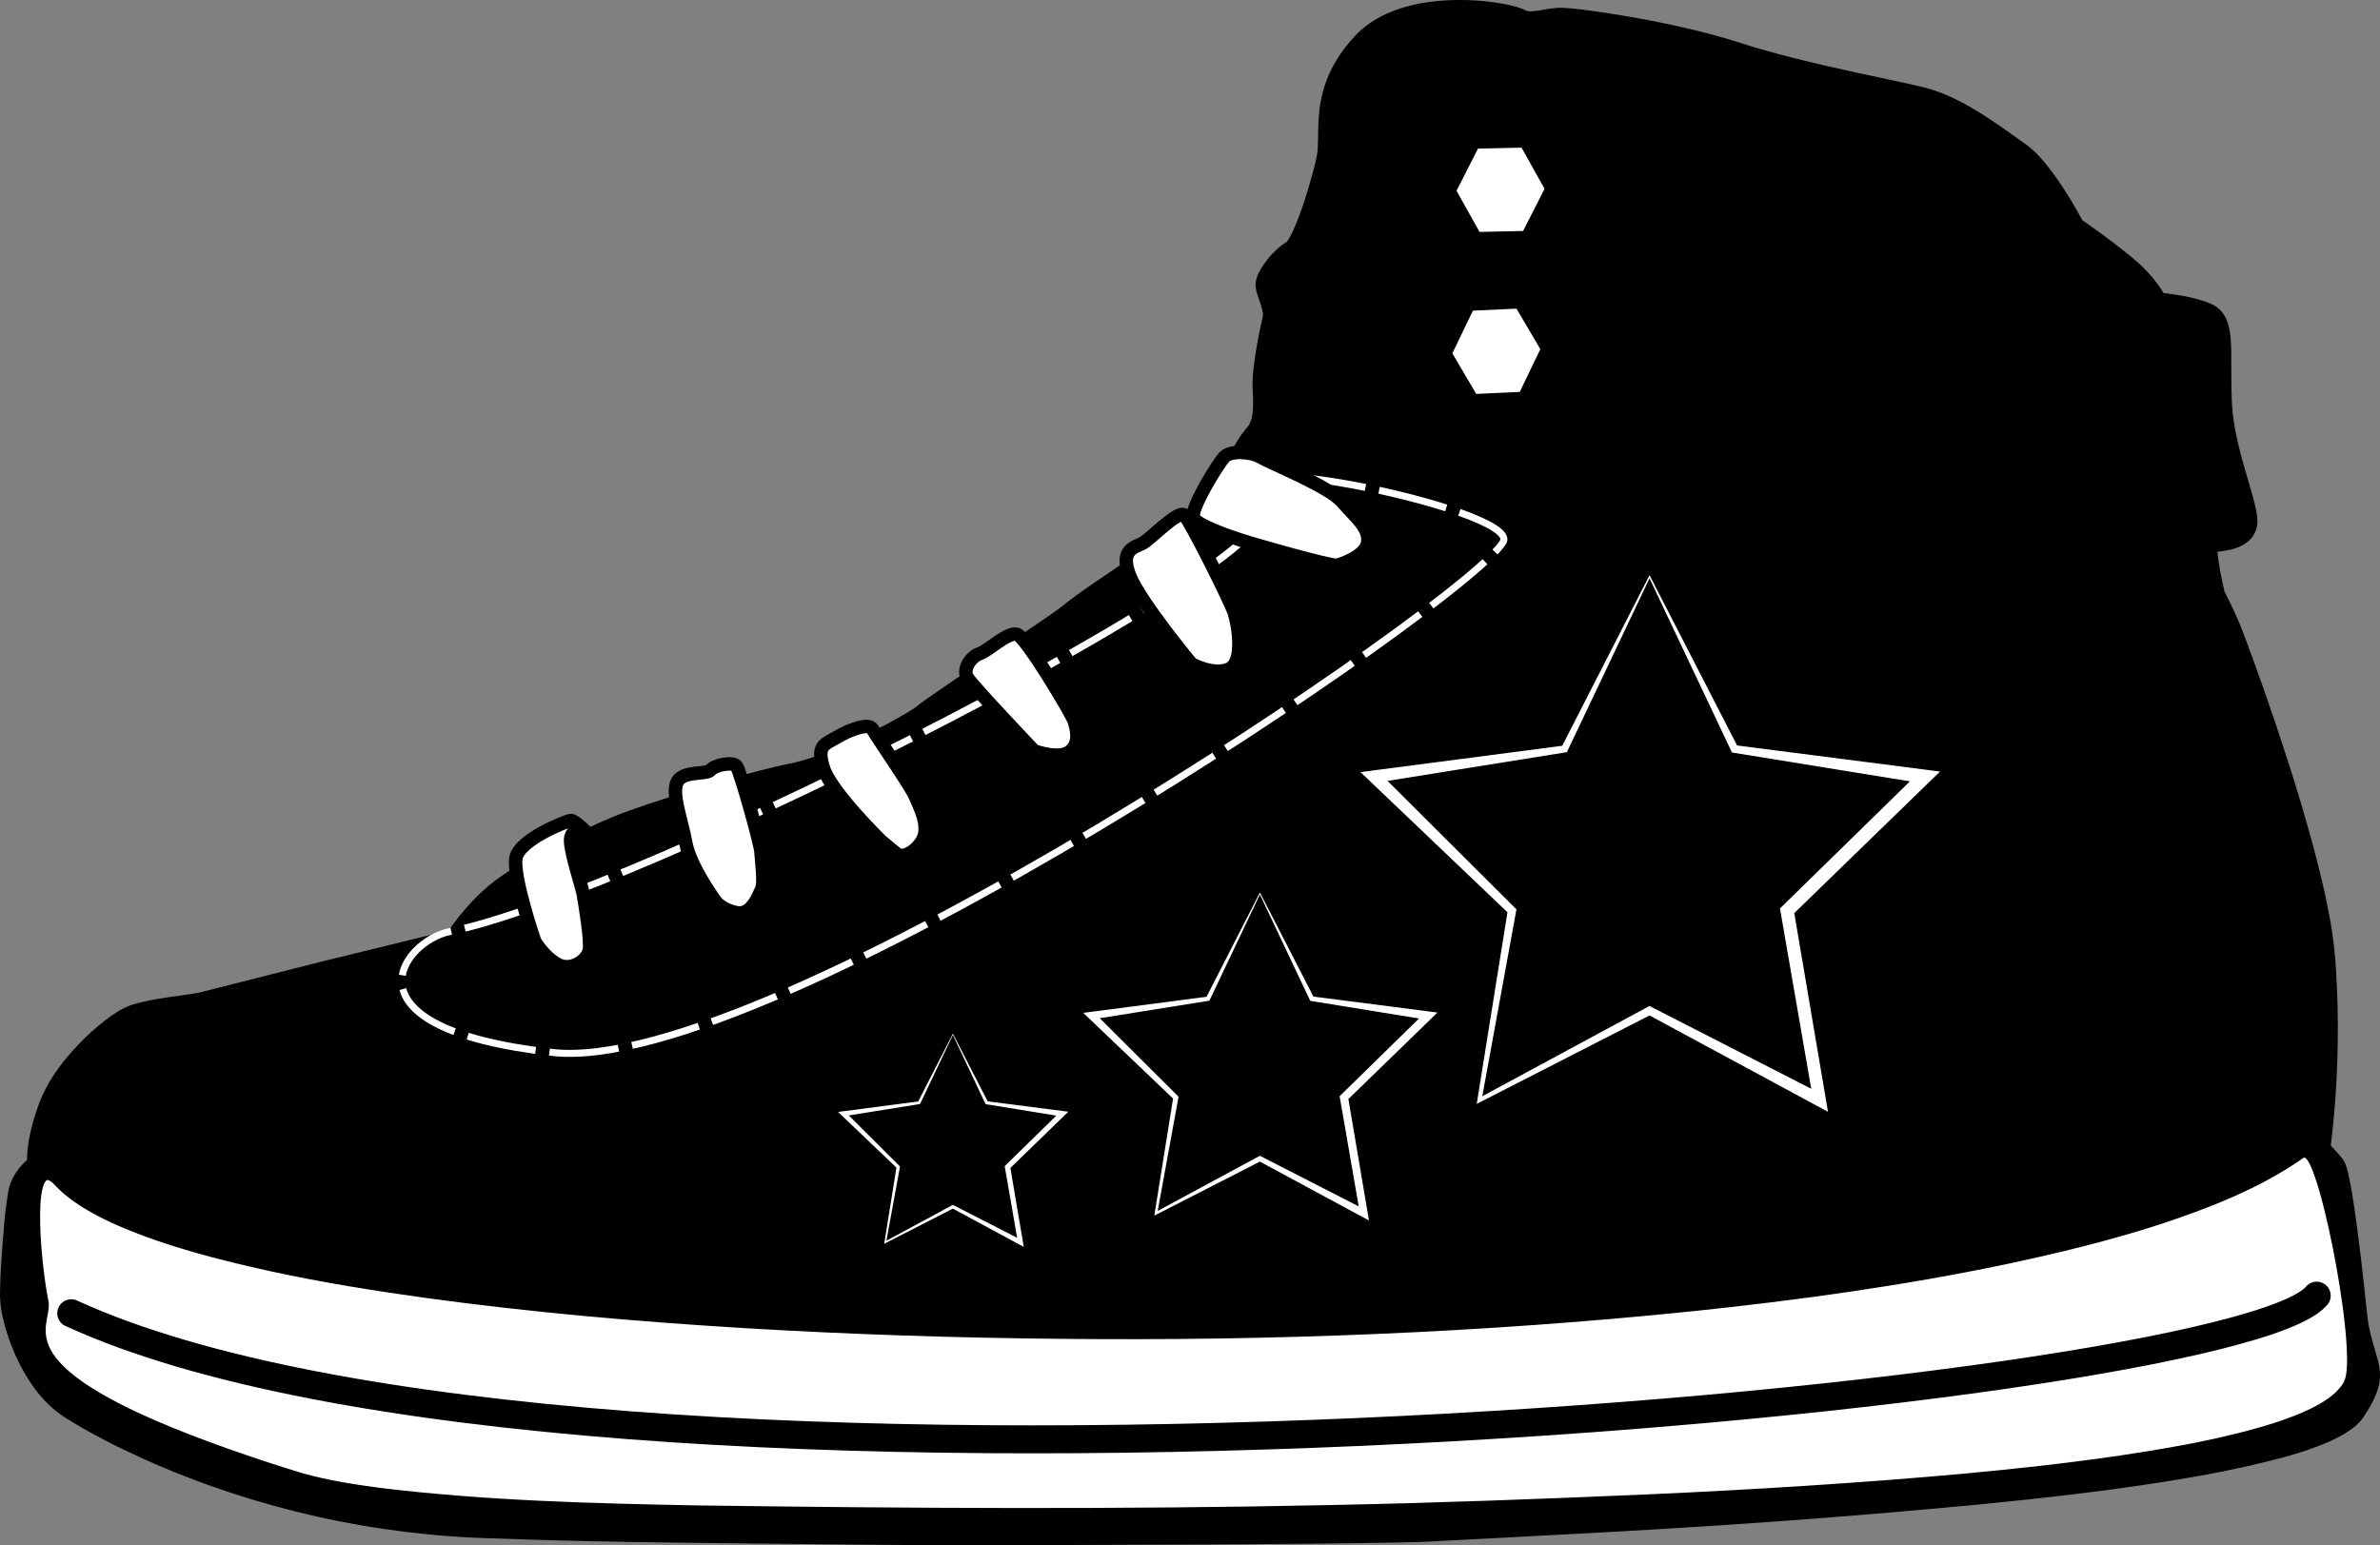<?xml version="1.0" encoding="utf-8"?>
<!-- Generator: Adobe Illustrator 16.0.0, SVG Export Plug-In . SVG Version: 6.00 Build 0)  -->
<!DOCTYPE svg PUBLIC "-//W3C//DTD SVG 1.1//EN" "http://www.w3.org/Graphics/SVG/1.1/DTD/svg11.dtd">
<svg version="1.1" id="Layer_1" xmlns="http://www.w3.org/2000/svg" xmlns:xlink="http://www.w3.org/1999/xlink" x="0px" y="0px"
	 width="273.791px" height="177.772px" viewBox="0 0 273.791 177.772" enable-background="new 0 0 273.791 177.772"
	 xml:space="preserve">
<rect x="0" y="0" width="273.791" height="177.772" fill="#808080" stroke="none"/>
<g>
	<path d="M51.706,107.186c0,0-24.647,6.43-26.954,7.19c-2.3,0.761-7.158,1.031-9.647,2.013c-2.487,0.979-7.908,5.92-9.645,10.442
		c-1.733,4.524-1.418,7.039-1.418,7.039s-1.885,1.367-2.173,3.493c-0.289,2.122-0.289,2.122-0.289,2.122s-0.633,7.202-0.505,9.938
		c0.129,2.732,2.414,9.772,7.037,12.679c4.62,2.905,22.232,12.467,46.453,13.441c24.224,0.971,103.59,1.412,110.2,1.044
		s99.623-3.252,106.565-13.934c3.271-5.03,1.111-5.329,0.256-10.979c0,0-1.759-16.555-2.792-17.761
		c-1.034-1.208-1.646-1.808-1.646-1.808s1.447-10.62,0.302-22.362c-1.142-11.742-10.263-35.48-10.926-37.128
		c-0.663-1.65-1.95-4.109-1.95-4.109s-1.459-6.032-0.689-6.287c0.768-0.251,4.482-0.038,4.374-2.351
		c-0.109-2.314-2.724-8.07-2.983-13.538c-0.26-5.467,0.359-8.873-1.247-9.84c-1.607-0.965-6.11-1.347-6.11-1.347
		s-0.874-2.059-3.515-4.23c-2.638-2.172-6.062-4.515-6.062-4.515s-3.432-6.554-6.251-8.505c-2.823-1.951-7.076-5.299-11.415-6.321
		c-4.339-1.024-13.978-2.811-21.105-5.152c-7.13-2.343-18.52-4.033-20.265-3.936c-1.753,0.097-3.279,0.815-4.681,0.051
		c-1.4-0.764-12.604-2.676-17.613,2.664c-5.012,5.34-3.419,10.099-4.055,13.086c-0.641,2.986-2.838,10.065-4.17,10.772
		c-1.332,0.709-2.981,2.905-2.942,3.749c0.041,0.839,1.104,2.678,0.774,3.962c-0.33,1.281-1.285,5.761-1.186,7.864
		c0.102,2.104,0.2,4.206-1.101,5.543c-1.303,1.337-4.84,8.914-7.669,10.967c-2.824,2.055-12.472,8.281-13.405,9.178
		c-0.933,0.895-15.688,10.359-17.001,11.485c-1.31,1.127-10.251,5.841-15.082,6.742c-4.832,0.902-14.443,3.752-18.856,5.263
		c-4.41,1.512-11.834,5.297-15.037,7.583C54.077,103.684,51.706,107.186,51.706,107.186z"/>
	<path d="M51.799,107.32l-28.719,8.087c-2.456,0.504-4.954,0.755-7.198,1.462c-0.568,0.183-1.014,0.41-1.508,0.729
		c-0.49,0.312-0.97,0.665-1.436,1.039c-0.932,0.752-1.812,1.584-2.635,2.463c-1.631,1.759-3.115,3.725-3.978,5.862
		c-0.428,1.108-0.784,2.264-1.038,3.42c-0.125,0.579-0.227,1.161-0.289,1.739c-0.062,0.556-0.089,1.201-0.047,1.635l0.051,0.52
		l-0.422,0.337c-0.516,0.412-1.057,1.04-1.371,1.656c-0.165,0.313-0.284,0.639-0.352,0.966c-0.018,0.082-0.029,0.164-0.042,0.246
		l-0.04,0.317l-0.082,0.641l-0.152,1.234l-0.094,1.281l-0.164,2.565c-0.094,1.707-0.182,3.428-0.172,5.094
		c-0.004,0.852,0.085,1.519,0.275,2.332c0.182,0.783,0.424,1.569,0.709,2.337c1.146,3.045,2.931,6.005,5.465,7.713
		c2.8,1.756,5.897,3.292,8.99,4.667c12.471,5.483,26.006,8.424,39.647,8.62c13.747,0.338,27.527,0.637,41.3,0.815l41.325,0.62
		c6.887,0.081,13.776,0.165,20.657,0.171c1.728-0.006,3.424,0.004,5.141-0.082l5.166-0.169c3.442-0.118,6.885-0.221,10.324-0.384
		c13.758-0.632,27.514-1.398,41.229-2.627c6.854-0.644,13.7-1.385,20.512-2.335c3.406-0.479,6.803-1.009,10.178-1.64
		c3.371-0.637,6.734-1.351,9.995-2.347c1.627-0.499,3.236-1.063,4.736-1.79c0.746-0.364,1.467-0.775,2.081-1.264
		c0.305-0.243,0.583-0.508,0.795-0.79c0.094-0.127,0.201-0.297,0.32-0.49l0.32-0.533c0.409-0.717,0.773-1.453,0.958-2.184
		c0.194-0.731,0.156-1.431-0.043-2.205c-0.44-1.549-1.071-3.3-1.328-5.051c-0.429-3.49-0.839-6.85-1.344-10.261
		c-0.253-1.695-0.521-3.392-0.854-5.05c-0.084-0.413-0.173-0.823-0.272-1.22c-0.092-0.369-0.231-0.842-0.319-0.993l-0.727-0.81
		c-0.28-0.306-0.581-0.623-0.854-0.893l-0.324-0.317l0.053-0.475c0.591-5.357,0.747-10.836,0.532-16.243
		c-0.129-2.7-0.303-5.432-0.729-8.045c-0.437-2.641-1.065-5.28-1.764-7.902c-1.407-5.245-3.099-10.437-4.896-15.587
		c-0.9-2.575-1.834-5.141-2.797-7.691c-0.481-1.26-0.976-2.584-1.472-3.767c-0.521-1.19-1.138-2.414-1.756-3.594l-0.083-0.158
		l-0.037-0.16c-0.41-1.792-0.809-3.459-0.962-5.464c-0.01-0.268-0.021-0.533,0.023-0.91c0.026-0.175,0.049-0.43,0.259-0.831
		c0.082-0.139,0.185-0.271,0.297-0.386c0.186-0.165,0.383-0.295,0.666-0.383l0.084-0.023l0.188-0.043
		c0.628-0.105,0.976-0.118,1.391-0.182c0.765-0.085,1.511-0.349,1.621-0.511c0.044-0.067,0.03,0,0.039-0.152
		c0.006,0.044-0.013-0.204-0.02-0.233l-0.035-0.224c-0.029-0.176-0.071-0.368-0.115-0.562c-0.186-0.782-0.439-1.618-0.691-2.455
		c-0.51-1.682-1.031-3.409-1.439-5.188c-0.408-1.763-0.705-3.659-0.754-5.492c-0.08-1.81-0.054-3.609-0.089-5.314
		c-0.021-0.836-0.069-1.688-0.227-2.258c-0.075-0.285-0.179-0.42-0.194-0.426c0.009,0.004-0.04-0.022,0.015,0.006l-0.145-0.079
		l-0.06-0.026c-0.118-0.054-0.285-0.12-0.452-0.176c-1.416-0.452-3.198-0.693-4.833-0.851l-0.886-0.085l-0.395-0.842
		c-0.125-0.267-0.416-0.747-0.682-1.109c-0.278-0.388-0.589-0.764-0.919-1.124c-0.666-0.731-1.396-1.341-2.256-2.014
		c-1.674-1.313-3.439-2.587-5.199-3.797l-0.312-0.215l-0.193-0.354c-1.188-2.173-2.549-4.39-4.071-6.243
		c-0.382-0.458-0.778-0.893-1.177-1.247c-0.21-0.192-0.367-0.31-0.604-0.477l-0.811-0.565c-1.068-0.753-2.108-1.488-3.164-2.176
		c-2.101-1.369-4.287-2.566-6.507-3.171c-2.396-0.579-5.017-1.104-7.542-1.666c-2.547-0.561-5.098-1.146-7.643-1.798
		c-1.272-0.328-2.543-0.67-3.812-1.043c-1.257-0.356-2.57-0.809-3.732-1.162c-4.852-1.426-9.949-2.415-15.004-3.156
		c-0.631-0.088-1.263-0.17-1.886-0.238l-0.918-0.088c-0.288-0.022-0.607-0.039-0.734-0.025c-0.565,0.035-1.087,0.143-1.797,0.257
		c-0.678,0.104-1.536,0.232-2.527,0.021c-0.245-0.052-0.488-0.134-0.729-0.227l-0.347-0.164l-0.094-0.046
		c-0.025-0.011,0.02,0.012,0.005,0.004c-0.146-0.06-0.437-0.145-0.705-0.209c-0.557-0.135-1.157-0.24-1.759-0.324
		c-1.208-0.167-2.441-0.247-3.664-0.243c-2.437,0.013-4.887,0.36-6.958,1.299c-1.026,0.465-1.956,1.104-2.655,1.861
		c-0.471,0.508-0.773,0.883-1.14,1.372c-0.346,0.468-0.648,0.958-0.917,1.461c-1.105,2.031-1.367,4.254-1.384,6.863
		c-0.021,0.661-0.035,1.357-0.154,2.136c-0.027,0.186-0.072,0.412-0.11,0.579l-0.117,0.497l-0.252,0.979
		c-0.349,1.292-0.738,2.557-1.167,3.82c-0.433,1.263-0.894,2.513-1.489,3.782c-0.334,0.649-0.577,1.25-1.28,2.043
		c-0.162,0.198-0.65,0.519-0.7,0.531c-0.176,0.098-0.188,0.125-0.27,0.176c-0.19,0.146-0.387,0.316-0.578,0.506
		c-0.378,0.381-0.748,0.826-1.017,1.26c-0.132,0.207-0.254,0.445-0.281,0.542c0.008-0.008-0.012,0.041,0.001-0.019
		c0.005-0.027,0.004-0.057-0.001-0.085c-0.016-0.179-0.001-0.015-0.003-0.039l0.007,0.061c0.01,0.111,0.015,0.034,0.013,0.063
		l0.043,0.162c0.149,0.514,0.414,1.182,0.591,1.933c0.089,0.381,0.165,0.796,0.165,1.285c-0.003,0.245-0.021,0.504-0.084,0.783
		l-0.12,0.498c-0.293,1.218-0.55,2.478-0.759,3.719c-0.197,1.243-0.387,2.486-0.326,3.599c0.036,1.309,0.145,2.74-0.354,4.34
		c-0.136,0.396-0.316,0.795-0.554,1.172c-0.234,0.375-0.599,0.752-0.726,0.903c-0.263,0.326-0.646,0.928-0.963,1.446
		c-1.332,2.184-2.614,4.491-4.211,6.681c-0.403,0.548-0.83,1.091-1.313,1.62c-0.25,0.263-0.501,0.524-0.797,0.777
		c-0.14,0.127-0.305,0.25-0.464,0.372l-0.411,0.292c-1.087,0.759-2.17,1.477-3.256,2.198l-6.501,4.295
		c-1.059,0.708-2.201,1.45-3.126,2.15c-1.114,0.906-2.193,1.544-3.285,2.284c-4.351,2.857-8.763,5.631-13.051,8.502l-0.767,0.538
		l-0.394,0.305c-0.154,0.112-0.301,0.209-0.447,0.303c-0.582,0.37-1.156,0.694-1.737,1.013c-1.161,0.633-2.334,1.222-3.521,1.785
		c-2.377,1.117-4.791,2.155-7.34,2.943c-0.639,0.193-1.288,0.368-1.959,0.503c-0.669,0.124-1.269,0.235-1.904,0.372
		c-1.258,0.267-2.515,0.568-3.769,0.882c-2.513,0.62-5.016,1.297-7.509,2.006c-2.482,0.724-5.001,1.429-7.4,2.31
		c-2.406,0.912-4.767,1.99-7.086,3.137c-2.307,1.164-4.618,2.365-6.727,3.832c-2.066,1.505-3.855,3.429-5.38,5.499L51.799,107.32z
		 M51.615,107.049c1.486-2.13,3.211-4.096,5.287-5.702c2.119-1.562,4.402-2.828,6.697-4.069c2.306-1.221,4.647-2.372,7.075-3.37
		c2.454-0.979,4.928-1.743,7.412-2.544c2.484-0.783,4.979-1.532,7.494-2.229c1.26-0.342,2.523-0.671,3.803-0.968
		c0.633-0.149,1.308-0.288,1.914-0.413c0.601-0.133,1.205-0.307,1.805-0.502c2.405-0.793,4.761-1.856,7.062-2.993
		c1.15-0.573,2.289-1.173,3.397-1.806c0.553-0.316,1.104-0.643,1.611-0.98l0.355-0.25l0.37-0.299l0.817-0.598
		c4.292-2.995,8.628-5.838,12.909-8.771c1.044-0.734,2.189-1.461,3.071-2.219c1.131-0.891,2.164-1.575,3.248-2.335l6.452-4.381
		c1.069-0.729,2.144-1.461,3.18-2.202l0.379-0.276c0.097-0.079,0.193-0.148,0.292-0.242c0.198-0.171,0.395-0.381,0.59-0.591
		c0.389-0.435,0.762-0.918,1.122-1.421c1.445-2.029,2.673-4.286,4.017-6.555c0.361-0.588,0.647-1.104,1.189-1.801
		c0.293-0.343,0.385-0.434,0.497-0.611c0.104-0.175,0.193-0.371,0.267-0.59c0.284-0.899,0.25-2.122,0.18-3.395
		c-0.086-1.488,0.123-2.836,0.312-4.155c0.208-1.324,0.454-2.615,0.753-3.927c0.03-0.145,0.097-0.39,0.104-0.45
		c0.009-0.038,0.014-0.105,0.014-0.185c0-0.161-0.036-0.391-0.1-0.641c-0.124-0.515-0.346-1.057-0.574-1.786l-0.085-0.307
		c-0.03-0.132-0.073-0.365-0.076-0.416l-0.007-0.061l-0.014-0.16c0-0.109,0.006-0.219,0.016-0.328
		c0.022-0.222,0.062-0.327,0.102-0.494c0.166-0.525,0.363-0.859,0.568-1.206c0.412-0.674,0.873-1.238,1.401-1.787
		c0.267-0.271,0.556-0.533,0.88-0.785c0.184-0.136,0.432-0.305,0.541-0.363c0.235-0.144,0.016-0.009,0.078-0.047
		c0.168-0.178,0.497-0.768,0.729-1.281c0.497-1.089,0.927-2.285,1.321-3.483c0.393-1.202,0.753-2.427,1.067-3.647l0.223-0.91
		l0.101-0.453c0.032-0.149,0.048-0.243,0.067-0.378c0.073-0.508,0.088-1.114,0.098-1.751c0.017-1.277,0.031-2.697,0.281-4.12
		c0.245-1.423,0.722-2.842,1.404-4.129c0.341-0.644,0.724-1.262,1.148-1.841c0.404-0.556,0.929-1.186,1.343-1.629
		c1.062-1.158,2.331-1.999,3.665-2.614c2.682-1.211,5.503-1.572,8.243-1.603c1.376-0.008,2.742,0.077,4.109,0.263
		c0.685,0.094,1.366,0.21,2.073,0.378c0.361,0.091,0.699,0.173,1.158,0.354l0.228,0.102l0.126,0.062l0.093,0.046
		c0.064,0.02,0.128,0.046,0.202,0.06c0.562,0.176,1.887-0.229,3.404-0.353c0.521-0.035,0.854,0.001,1.212,0.022l1.022,0.095
		c0.668,0.071,1.326,0.155,1.981,0.245c5.226,0.756,10.363,1.732,15.491,3.222c1.324,0.401,2.469,0.797,3.713,1.146
		c1.225,0.356,2.464,0.687,3.709,1.004c2.491,0.633,5.008,1.203,7.537,1.753c2.549,0.562,5.028,1.044,7.686,1.68
		c2.814,0.756,5.212,2.165,7.45,3.627c1.117,0.737,2.193,1.511,3.244,2.262l0.784,0.555c0.295,0.206,0.654,0.485,0.92,0.735
		c0.568,0.517,1.041,1.051,1.488,1.592c1.758,2.183,3.104,4.434,4.395,6.822l-0.506-0.568c1.83,1.275,3.6,2.569,5.353,3.963
		c0.855,0.676,1.806,1.475,2.603,2.367c0.405,0.447,0.788,0.917,1.144,1.418c0.364,0.528,0.663,0.972,0.998,1.697l-1.28-0.927
		c1.865,0.202,3.604,0.415,5.551,1.036c0.25,0.086,0.494,0.18,0.775,0.312l0.237,0.119l0.144,0.081
		c0.242,0.146,0.373,0.247,0.545,0.399c0.639,0.596,0.907,1.3,1.062,1.858c0.287,1.141,0.287,2.068,0.316,2.989
		c0.023,1.819-0.013,3.545,0.051,5.259c0.036,1.692,0.28,3.297,0.651,4.97c0.368,1.659,0.854,3.312,1.355,5.007
		c0.248,0.852,0.505,1.704,0.721,2.638c0.053,0.236,0.104,0.476,0.146,0.734c0.021,0.118,0.042,0.271,0.059,0.43
		c0.019,0.19,0.02,0.162,0.029,0.426c0.051,0.729-0.289,1.693-0.883,2.241c-0.577,0.561-1.188,0.808-1.722,0.98
		c-0.543,0.17-1.051,0.256-1.531,0.321l-1.23,0.146l0.025-0.009l-0.075,0.021c0.235-0.063,0.386-0.163,0.524-0.298
		c0.08-0.07,0.149-0.159,0.199-0.253c0.114-0.204,0.08-0.242,0.086-0.197c-0.01,0.06-0.015,0.237-0.007,0.408
		c0.098,1.515,0.482,3.302,0.851,4.941l-0.12-0.317c0.638,1.255,1.242,2.485,1.806,3.811c0.548,1.35,0.994,2.6,1.476,3.904
		c0.942,2.584,1.852,5.179,2.73,7.785c1.75,5.215,3.397,10.468,4.768,15.822c0.678,2.68,1.298,5.382,1.714,8.154
		c0.404,2.804,0.526,5.555,0.611,8.326c0.12,5.542-0.13,11.045-0.837,16.567l-0.271-0.792c0.334,0.341,0.619,0.656,0.916,0.989
		l0.434,0.498l0.214,0.251l0.104,0.123c0.046,0.051,0.168,0.223,0.193,0.283c0.304,0.619,0.355,0.997,0.479,1.459
		c0.102,0.44,0.188,0.873,0.269,1.306c0.315,1.726,0.552,3.438,0.78,5.153c0.452,3.412,0.825,6.899,1.183,10.253
		c0.224,1.671,0.753,3.184,1.228,4.952c0.229,0.892,0.274,1.968-0.002,2.902c-0.256,0.939-0.688,1.751-1.14,2.521l-0.354,0.568
		c-0.11,0.172-0.233,0.366-0.397,0.584c-0.313,0.401-0.674,0.727-1.045,1.014c-0.744,0.572-1.54,1.003-2.346,1.382
		c-1.613,0.752-3.275,1.302-4.947,1.788c-6.705,1.873-13.539,2.936-20.375,3.876c-6.841,0.915-13.702,1.618-20.57,2.225
		c-13.732,1.25-27.489,2.182-41.256,2.898l-10.324,0.549l-5.159,0.267c-1.723,0.119-3.474,0.144-5.19,0.182
		c-6.897,0.124-13.787,0.174-20.68,0.219l-20.674,0.078c-6.892,0.023-13.783,0.012-20.674-0.061l-20.676-0.224
		c-6.894-0.087-13.785-0.216-20.686-0.482c-13.917-0.301-27.826-3.417-40.542-9.126c-3.187-1.451-6.274-2.995-9.3-4.923
		c-1.608-1.078-2.863-2.511-3.863-4.04c-1.002-1.536-1.777-3.178-2.376-4.879c-0.298-0.853-0.552-1.721-0.743-2.618
		c-0.198-0.865-0.309-1.92-0.279-2.792c0.021-1.779,0.142-3.499,0.268-5.23l0.211-2.588l0.117-1.293l0.186-1.327l0.094-0.64
		l0.047-0.322c0.021-0.131,0.043-0.262,0.073-0.39c0.116-0.515,0.309-1.001,0.552-1.445c0.505-0.898,1.112-1.604,1.951-2.254
		l-0.371,0.856c-0.061-0.803,0.002-1.4,0.078-2.074c0.082-0.652,0.205-1.291,0.354-1.921c0.301-1.258,0.699-2.472,1.184-3.666
		c1.049-2.452,2.664-4.472,4.419-6.308c0.887-0.914,1.827-1.772,2.839-2.561c0.507-0.393,1.032-0.767,1.594-1.11
		c0.555-0.343,1.232-0.658,1.854-0.831c2.517-0.711,4.992-0.871,7.399-1.302l14.371-3.639L51.615,107.049z"/>
</g>
<g>
	<path d="M145.032,58.077c-11.274-8.007,30.032,0.469,27.895,4.257c-3.847,6.825-84.419,61.539-109.352,58.751
		c-24.934-2.789-17.222-12.826-11.869-13.899C73.558,102.804,151.724,62.827,145.032,58.077z"/>
	<path fill="none" stroke="#FFFFFF" stroke-width="0.805" stroke-miterlimit="10" stroke-dasharray="7.989,1.598" d="
		M145.032,58.077c-11.274-8.007,30.032,0.469,27.895,4.257c-3.847,6.825-84.419,61.539-109.352,58.751
		c-24.934-2.789-17.222-12.826-11.869-13.899C73.558,102.804,151.724,62.827,145.032,58.077z"/>
</g>
<path fill="#FFFFFF" stroke="#000000" stroke-width="1.548" stroke-miterlimit="10" d="M61.504,108.259
	c0,0-2.558-7.448-2.144-9.579c0.42-2.13,5.905-4.264,6.296-4.286c0.39-0.021,1.482,1.043,1.482,1.043s-1.572-0.193-1.5,1.35
	c0.074,1.541,1.286,5.126,1.464,6.103c0.173,0.975,0.899,5.291,0.694,6.426c-0.209,1.135-2.093,2.505-3.695,1.611
	C62.501,110.031,61.504,108.259,61.504,108.259z"/>
<path fill="#FFFFFF" stroke="#000000" stroke-width="1.548" stroke-miterlimit="10" d="M82.347,103.728
	c0,0-2.916-3.914-3.439-6.696c-0.519-2.781-1.704-5.81-0.985-7.112c0.717-1.305,3.344-0.749,3.836-1.338
	c0.491-0.591,2.551-0.983,2.967-0.444c0.418,0.535,2.768,8.98,2.807,9.822c0.04,0.84,0.433,3.63,0.078,4.352
	c-0.356,0.723-1.155,3.016-2.862,2.69C83.04,104.674,82.347,103.728,82.347,103.728z"/>
<path fill="#FFFFFF" stroke="#000000" stroke-width="1.548" stroke-miterlimit="10" d="M101.382,96.768
	c0,0-5.725-5.587-6.633-8.347c-0.914-2.76,0.254-2.825,1.515-3.596c1.263-0.774,3.688-1.753,4.117-0.933
	c0.429,0.819,4.475,6.638,4.915,7.738c0.443,1.099,1.295,2.599,1.109,4.154c-0.186,1.555-2.32,3.221-3.264,2.429
	C102.192,97.425,101.382,96.768,101.382,96.768z"/>
<path fill="#FFFFFF" stroke="#000000" stroke-width="1.548" stroke-miterlimit="10" d="M118.955,86.374c0,0-7.112-7.476-7.683-8.43
	c-0.562-0.95,0.41-2.409,1.434-2.748c1.022-0.341,3.255-2.569,4.311-2.208c1.061,0.363,6.422,9.34,6.585,10.035
	c0.165,0.695,0.764,2.345-0.485,3.398C121.866,87.478,118.955,86.374,118.955,86.374z"/>
<path fill="#FFFFFF" stroke="#000000" stroke-width="1.548" stroke-miterlimit="10" d="M137.064,76.371
	c0,0-5.923-7.119-7.111-10.146c-1.183-3.025,0.626-3.268,1.513-3.738s4.105-3.884,4.787-3.216c0.682,0.664,5.271,9.824,5.729,11.207
	c0.458,1.379,1.184,5.695-0.598,6.496C139.603,77.778,137.064,76.371,137.064,76.371z"/>
<path fill="#FFFFFF" stroke="#000000" stroke-width="1.548" stroke-miterlimit="10" d="M153.813,65.041
	c-0.908,0.05-9.207-2.298-11.056-2.899c-1.847-0.6-4.888-1.697-5.448-2.508c-0.561-0.812,2.817-6.341,3.561-7.084
	c0.747-0.746,3.092-0.594,4.162,0.048c1.073,0.645,7.828,3.362,9.34,5.104c1.516,1.743,3.264,3.052,2.957,4.756
	C157.019,64.16,153.813,65.041,153.813,65.041z"/>
<polygon fill="#FFFFFF" stroke="#000000" stroke-width="1.548" stroke-miterlimit="10" points="175.696,27.335 169.749,27.463 
	166.679,21.962 169.546,16.332 175.486,16.202 178.562,21.704 "/>
<polygon fill="#FFFFFF" stroke="#000000" stroke-width="1.548" stroke-miterlimit="10" points="175.329,45.835 169.39,46.112 
	166.2,40.688 168.945,34.987 174.885,34.713 178.075,40.133 "/>
<g>
	<path fill="#FFFFFF" d="M264.955,133.157c1.673-1.195,6.419,22.364,4.838,25.753c-5.406,11.584-89.417,15.39-156.665,14.889
		c-36.133-0.271-67.254-0.596-79.14-4.29c-36.218-11.268-28.032-16.635-28.775-19.854s-2.385-17.72,1.438-13.567
		C27.043,158.241,225.51,161.325,264.955,133.157z"/>
	<path d="M264.931,133.104c0.063-0.057,0.239-0.06,0.321,0.002c0.092,0.056,0.163,0.129,0.225,0.205
		c0.126,0.153,0.22,0.322,0.31,0.491c0.178,0.341,0.322,0.694,0.459,1.05c0.27,0.713,0.496,1.439,0.711,2.169
		c0.424,1.461,0.786,2.938,1.119,4.421c0.662,2.967,1.211,5.959,1.627,8.972c0.205,1.506,0.379,3.018,0.468,4.539
		c0.043,0.76,0.066,1.522,0.03,2.288c-0.039,0.742-0.111,1.588-0.594,2.225c-0.903,1.294-2.278,2.089-3.621,2.79
		c-1.363,0.69-2.792,1.236-4.234,1.725c-5.795,1.9-11.802,2.999-17.799,3.977c-6.008,0.951-12.046,1.686-18.093,2.316
		c-24.198,2.461-48.518,3.376-72.818,3.753c-24.308,0.39-48.612,0.088-72.91-0.399c-6.075-0.137-12.147-0.357-18.22-0.619
		c-6.07-0.281-12.143-0.641-18.186-1.378c-3.018-0.384-6.036-0.839-8.991-1.642c-2.928-0.867-5.809-1.813-8.687-2.809
		c-2.871-1.003-5.724-2.07-8.523-3.272c-2.795-1.211-5.562-2.526-8.122-4.231c-1.27-0.861-2.504-1.821-3.489-3.06
		c-0.486-0.619-0.901-1.322-1.136-2.104c-0.241-0.778-0.263-1.62-0.153-2.4c0.096-0.777,0.33-1.532,0.272-2.173
		c-0.134-0.663-0.296-1.489-0.401-2.223c-0.229-1.513-0.401-3.029-0.521-4.554c-0.116-1.524-0.191-3.054-0.12-4.602
		c0.044-0.774,0.105-1.552,0.344-2.351c0.144-0.383,0.27-0.85,0.823-1.168c0.285-0.15,0.636-0.12,0.872-0.027
		c0.247,0.091,0.438,0.222,0.605,0.358c2.097,2.268,4.73,3.631,7.501,4.842c5.553,2.337,11.469,3.793,17.384,5.054
		c5.932,1.23,11.919,2.215,17.929,3.03c12.023,1.628,24.126,2.667,36.243,3.393c12.118,0.718,24.258,1.099,36.398,1.203
		c12.142,0.12,24.283-0.115,36.417-0.513c12.134-0.415,24.26-1.127,36.35-2.258c12.084-1.147,24.148-2.663,36.062-5.015
		c5.955-1.177,11.864-2.613,17.65-4.451c5.753-1.875,11.496-4.076,16.488-7.549L264.931,133.104z M264.989,133.204
		c-4.996,3.51-10.74,5.741-16.495,7.646c-5.785,1.879-11.703,3.309-17.647,4.576c-11.902,2.494-23.965,4.156-36.056,5.418
		c-24.192,2.489-48.533,3.44-72.848,3.183c-12.159-0.117-24.315-0.511-36.454-1.241c-12.138-0.739-24.263-1.792-36.321-3.437
		c-6.026-0.834-12.041-1.797-17.997-3.084c-5.943-1.312-11.884-2.812-17.526-5.232c-1.404-0.616-2.786-1.299-4.103-2.114
		c-0.656-0.409-1.299-0.848-1.904-1.344c-0.306-0.246-0.596-0.503-0.883-0.783c-0.297-0.282-0.531-0.579-0.777-0.774
		c-0.254-0.221-0.516-0.306-0.598-0.238c-0.134,0.051-0.313,0.361-0.409,0.679c-0.204,0.658-0.278,1.407-0.323,2.146
		c-0.078,1.487-0.017,2.999,0.087,4.503c0.108,1.505,0.269,3.01,0.483,4.502c0.107,0.77,0.237,1.437,0.391,2.262
		c0.057,0.888-0.207,1.61-0.291,2.337c-0.256,1.44,0.201,2.855,1.122,3.999c0.902,1.152,2.087,2.097,3.319,2.943
		c2.492,1.679,5.23,3,8,4.216c2.776,1.208,5.612,2.286,8.471,3.299c2.858,1.006,5.746,1.969,8.64,2.842
		c2.907,0.806,5.911,1.275,8.914,1.672c12.048,1.464,24.218,1.778,36.356,2.01c24.295,0.334,48.598,0.481,72.885-0.041
		c12.146-0.238,24.283-0.697,36.416-1.222c12.132-0.54,24.256-1.291,36.348-2.376c6.045-0.559,12.082-1.218,18.086-2.099
		c5.994-0.906,12-1.935,17.782-3.758c1.438-0.469,2.862-0.995,4.217-1.661c1.332-0.676,2.685-1.471,3.542-2.691
		c0.459-0.602,0.518-1.357,0.566-2.109c0.038-0.753,0.02-1.51-0.021-2.266c-0.081-1.513-0.249-3.021-0.446-4.525
		c-0.404-3.008-0.94-5.998-1.588-8.964c-0.327-1.481-0.683-2.958-1.099-4.416c-0.211-0.729-0.434-1.454-0.699-2.162
		c-0.134-0.354-0.277-0.704-0.448-1.039c-0.088-0.165-0.179-0.33-0.295-0.472c-0.118-0.137-0.251-0.279-0.405-0.177L264.989,133.204
		z"/>
</g>
<g>
	<polygon points="189.759,66.348 179.976,86.17 158.102,89.349 173.931,104.778 170.194,126.564 189.759,116.278 209.324,126.564 
		205.588,104.778 221.417,89.349 199.543,86.17 	"/>
	<path fill="#FFFFFF" d="M189.759,66.535l-9.422,19.812l-0.089,0.187l-0.215,0.034l-21.827,3.497l0.401-1.235l15.66,15.603
		l0.184,0.183l-0.045,0.245l-3.974,21.745l-0.351-0.255l19.452-10.5l0.219-0.118l0.23,0.118l19.678,10.072l-1.051,0.764
		l-3.776-21.779l-0.068-0.395l0.288-0.282l15.802-15.458l0.446,1.373l-21.822-3.537l-0.237-0.039l-0.097-0.203L189.759,66.535z
		 M189.759,66.171l10.182,19.803l-0.334-0.242l21.926,2.82l1.643,0.212l-1.196,1.161l-15.856,15.401l0.22-0.677l3.696,21.792
		l0.248,1.466l-1.299-0.702l-19.453-10.499h0.449l-19.677,10.072l-0.426,0.218l0.075-0.473l3.499-21.826l0.139,0.427l-15.998-15.257
		l-1.091-1.041l1.492-0.194l21.921-2.86l-0.304,0.221L189.759,66.171z"/>
</g>
<g>
	<polygon points="144.937,102.788 138.959,114.9 125.59,116.844 135.263,126.275 132.979,139.589 144.937,133.301 156.894,139.589 
		154.612,126.275 164.286,116.844 150.917,114.9 	"/>
	<path fill="#FFFFFF" d="M144.937,102.902l-5.757,12.106l-0.054,0.114l-0.132,0.021l-13.341,2.139l0.246-0.755l9.569,9.537
		l0.112,0.111l-0.027,0.149l-2.429,13.288l-0.214-0.155l11.888-6.418l0.134-0.072l0.142,0.072l12.025,6.157l-0.643,0.466
		l-2.306-13.309l-0.041-0.241l0.176-0.173l9.656-9.449l0.273,0.839l-13.338-2.162l-0.145-0.023l-0.059-0.124L144.937,102.902z
		 M144.937,102.681l6.223,12.1l-0.203-0.147l13.4,1.725l1.004,0.129l-0.73,0.71l-9.691,9.413l0.135-0.413l2.257,13.317l0.151,0.896
		l-0.794-0.429l-11.888-6.418h0.273l-12.025,6.157l-0.26,0.133l0.046-0.289l2.138-13.338l0.085,0.261l-9.776-9.325l-0.666-0.637
		l0.912-0.119l13.397-1.748l-0.186,0.134L144.937,102.681z"/>
</g>
<g>
	<polygon points="109.617,118.99 105.731,126.867 97.039,128.13 103.328,134.262 101.843,142.919 109.617,138.832 117.392,142.919 
		115.907,134.262 122.197,128.13 113.505,126.867 	"/>
	<path fill="#FFFFFF" d="M109.617,119.064l-3.742,7.873l-0.035,0.074l-0.085,0.014l-8.674,1.39l0.159-0.491l6.222,6.2l0.073,0.073
		l-0.018,0.097l-1.58,8.642l-0.14-0.102l7.73-4.172l0.086-0.047l0.092,0.047l7.819,4.002l-0.417,0.304l-1.5-8.654l-0.027-0.157
		l0.114-0.112l6.278-6.143l0.178,0.545l-8.672-1.405l-0.094-0.015l-0.039-0.081L109.617,119.064z M109.617,118.92l4.046,7.869
		l-0.133-0.096l8.713,1.12l0.652,0.084l-0.475,0.462l-6.302,6.12l0.088-0.269l1.468,8.659l0.1,0.582l-0.517-0.278l-7.729-4.172
		h0.178l-7.818,4.002l-0.17,0.087l0.03-0.188l1.391-8.673l0.056,0.17l-6.356-6.063l-0.434-0.413l0.594-0.078l8.71-1.136l-0.12,0.088
		L109.617,118.92z"/>
</g>
<g>
	<g>
		<path fill="none" stroke="#000000" stroke-width="0.805" stroke-miterlimit="10" d="M248.601,68.203
			c-0.439-0.104-0.966-0.21-1.572-0.32"/>
		<path fill="none" stroke="#000000" stroke-width="0.805" stroke-miterlimit="10" stroke-dasharray="3.149,3.149" d="
			M243.922,67.383c-18.223-2.673-71.231-7.287-91.105-16.812"/>
		<path fill="none" stroke="#000000" stroke-width="0.805" stroke-miterlimit="10" d="M151.405,49.855
			c-0.49-0.263-0.955-0.529-1.393-0.8"/>
	</g>
</g>
<g>
	<g>
		<path fill="none" stroke="#000000" stroke-width="0.805" stroke-miterlimit="10" d="M249.057,66.172
			c-0.439-0.104-0.966-0.21-1.572-0.32"/>
		<path fill="none" stroke="#000000" stroke-width="0.805" stroke-miterlimit="10" stroke-dasharray="3.149,3.149" d="
			M244.378,65.352c-18.223-2.673-71.231-7.287-91.106-16.812"/>
		<path fill="none" stroke="#000000" stroke-width="0.805" stroke-miterlimit="10" d="M151.86,47.824
			c-0.49-0.263-0.955-0.529-1.393-0.8"/>
	</g>
</g>
<path fill="none" stroke="#000000" stroke-width="3.219" stroke-linecap="round" stroke-miterlimit="10" d="M266.508,149.059
	c-9.769,11.808-198.675,29.368-258.311,2.026"/>
</svg>
